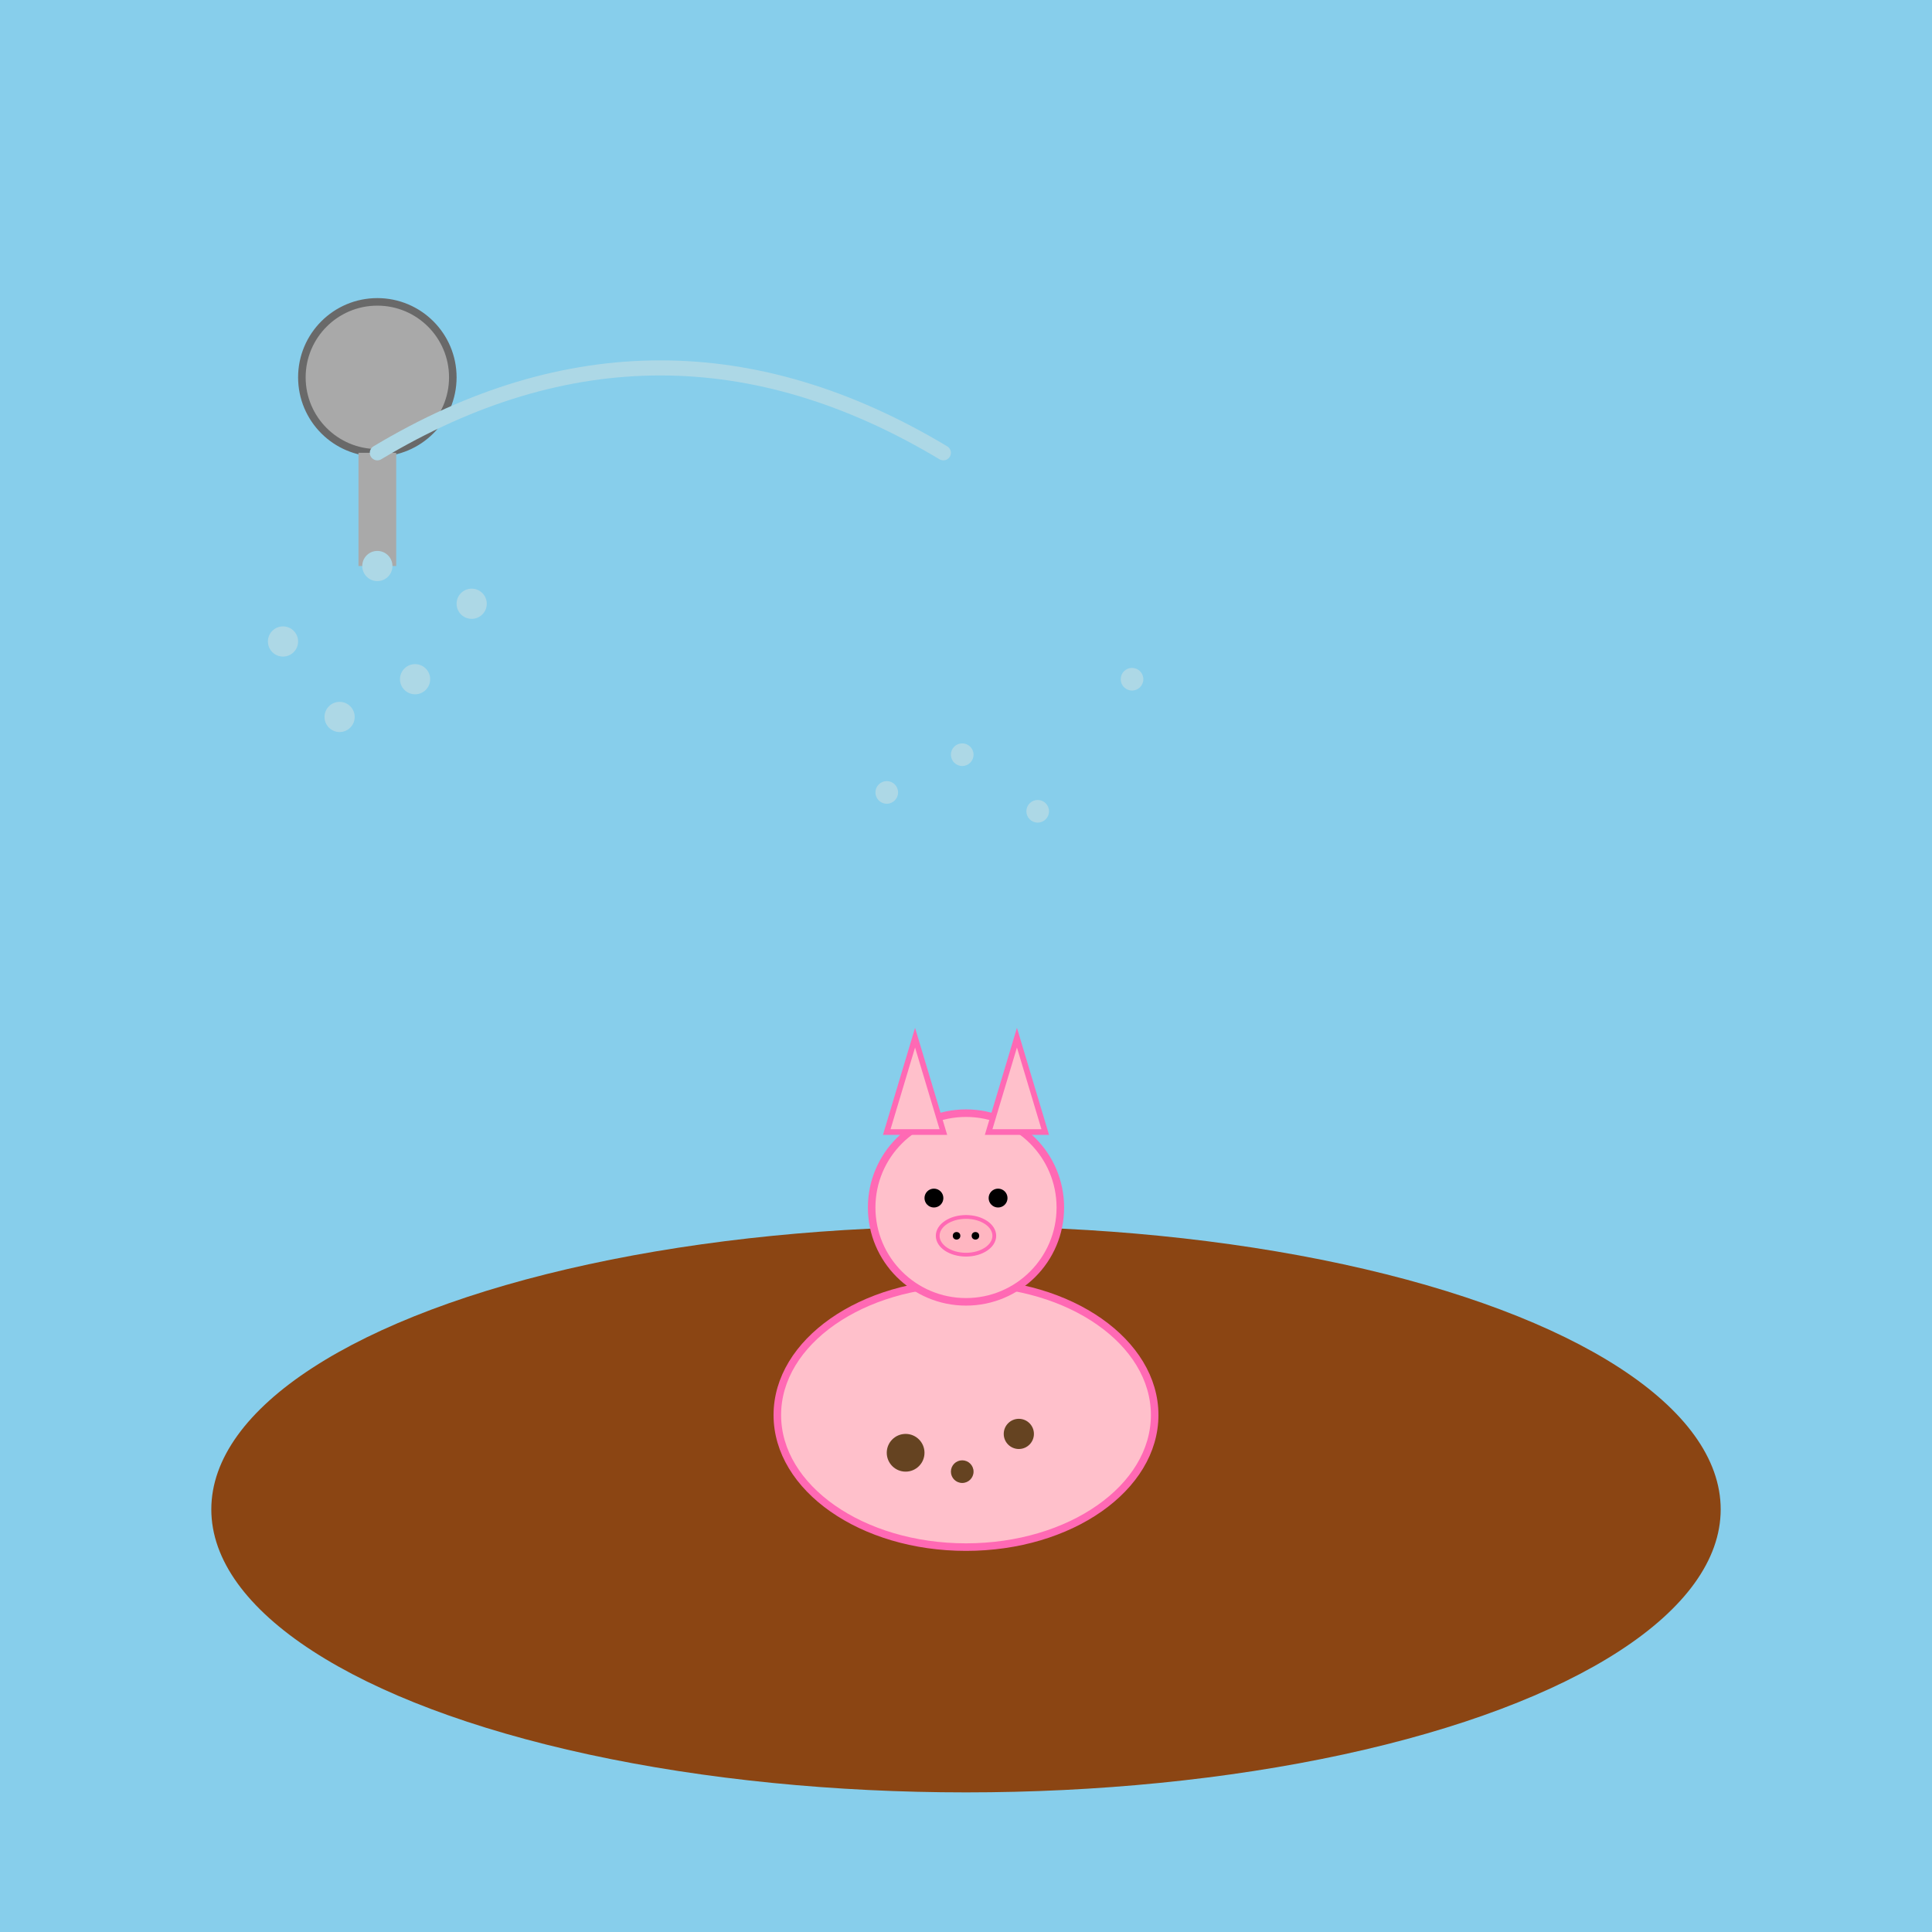 <!--

Generated by DrawGPT.
Free, open source, AI generated images in SVG, PNG, and HTML Canvas format.
https://drawgpt.ai

Created: 2025-06-05T19:56:26+00:00
-->
<svg id="svg1" class="scene" xmlns="http://www.w3.org/2000/svg" xmlns:xlink="http://www.w3.org/1999/xlink"   viewBox="0 0 1024 1024">
  <title id="title1">Happy Pig's Rainy Mud Day</title>
  <desc id="desc1">A playful pig enjoying a muddy spa under a lively sprinkler shower – making a splash with fun droplets!</desc>
  <!-- Background -->
  <rect id="bg1" class="background" x="0" y="0" width="1024" height="1024" fill="#87CEEB" />
  <!-- Mud Puddle -->
  <ellipse id="mud1" class="mud" cx="512" cy="800" rx="400" ry="150" fill="#8B4513" />
  <!-- Pig Body -->
  <ellipse id="pigBody1" class="pig" cx="512" cy="750" rx="100" ry="70" fill="#FFC0CB" stroke="#FF69B4" stroke-width="4"/>
  <!-- Pig Head -->
  <circle id="pigHead1" class="pig" cx="512" cy="640" r="50" fill="#FFC0CB" stroke="#FF69B4" stroke-width="4"/>
  <!-- Pig Ear Left -->
  <polygon id="pigEar1" class="pig" points="470,600 485,550 500,600" fill="#FFC0CB" stroke="#FF69B4" stroke-width="3"/>
  <!-- Pig Ear Right -->
  <polygon id="pigEar2" class="pig" points="524,600 539,550 554,600" fill="#FFC0CB" stroke="#FF69B4" stroke-width="3"/>
  <!-- Pig Eye Left -->
  <circle id="pigEye1" class="pig" cx="495" cy="635" r="5" fill="#000"/>
  <!-- Pig Eye Right -->
  <circle id="pigEye2" class="pig" cx="529" cy="635" r="5" fill="#000"/>
  <!-- Pig Snout -->
  <ellipse id="pigSnout1" class="pig" cx="512" cy="655" rx="15" ry="10" fill="#FFB6C1" stroke="#FF69B4" stroke-width="2"/>
  <!-- Pig Nostrils -->
  <circle id="pigNostril1" class="pig" cx="507" cy="655" r="2" fill="#000"/>
  <circle id="pigNostril2" class="pig" cx="517" cy="655" r="2" fill="#000"/>
  <!-- Sprinkler Head -->
  <circle id="sprinkler1" class="sprinkler" cx="200" cy="200" r="40" fill="#A9A9A9" stroke="#696969" stroke-width="4"/>
  <!-- Sprinkler Body -->
  <rect id="sprinklerBody1" class="sprinkler" x="190" y="240" width="20" height="60" fill="#A9A9A9" />
  <!-- Water Droplets (group of circles) -->
  <circle id="waterDrop1" class="water" cx="200" cy="300" r="8" fill="#ADD8E6" />
  <circle id="waterDrop2" class="water" cx="250" cy="320" r="8" fill="#ADD8E6" />
  <circle id="waterDrop3" class="water" cx="150" cy="340" r="8" fill="#ADD8E6" />
  <circle id="waterDrop4" class="water" cx="220" cy="360" r="8" fill="#ADD8E6" />
  <circle id="waterDrop5" class="water" cx="180" cy="380" r="8" fill="#ADD8E6" />
  <circle id="waterDrop6" class="water" cx="510" cy="400" r="6" fill="#ADD8E6" />
  <circle id="waterDrop7" class="water" cx="550" cy="430" r="6" fill="#ADD8E6" />
  <circle id="waterDrop8" class="water" cx="470" cy="420" r="6" fill="#ADD8E6" />
  <circle id="waterDrop9" class="water" cx="600" cy="360" r="6" fill="#ADD8E6" />
  <!-- Additional Sprinkler Water Arc -->
  <path id="waterArc1" class="water" d="M200,240 C300,180 400,180 500,240" fill="none" stroke="#ADD8E6" stroke-width="8" stroke-linecap="round"/>
  <!-- Fun Mud Splatter on Pig -->
  <circle id="mudSplatter1" class="mud" cx="480" cy="770" r="10" fill="#654321" />
  <circle id="mudSplatter2" class="mud" cx="540" cy="760" r="8" fill="#654321" />
  <circle id="mudSplatter3" class="mud" cx="510" cy="780" r="6" fill="#654321" />
</svg>